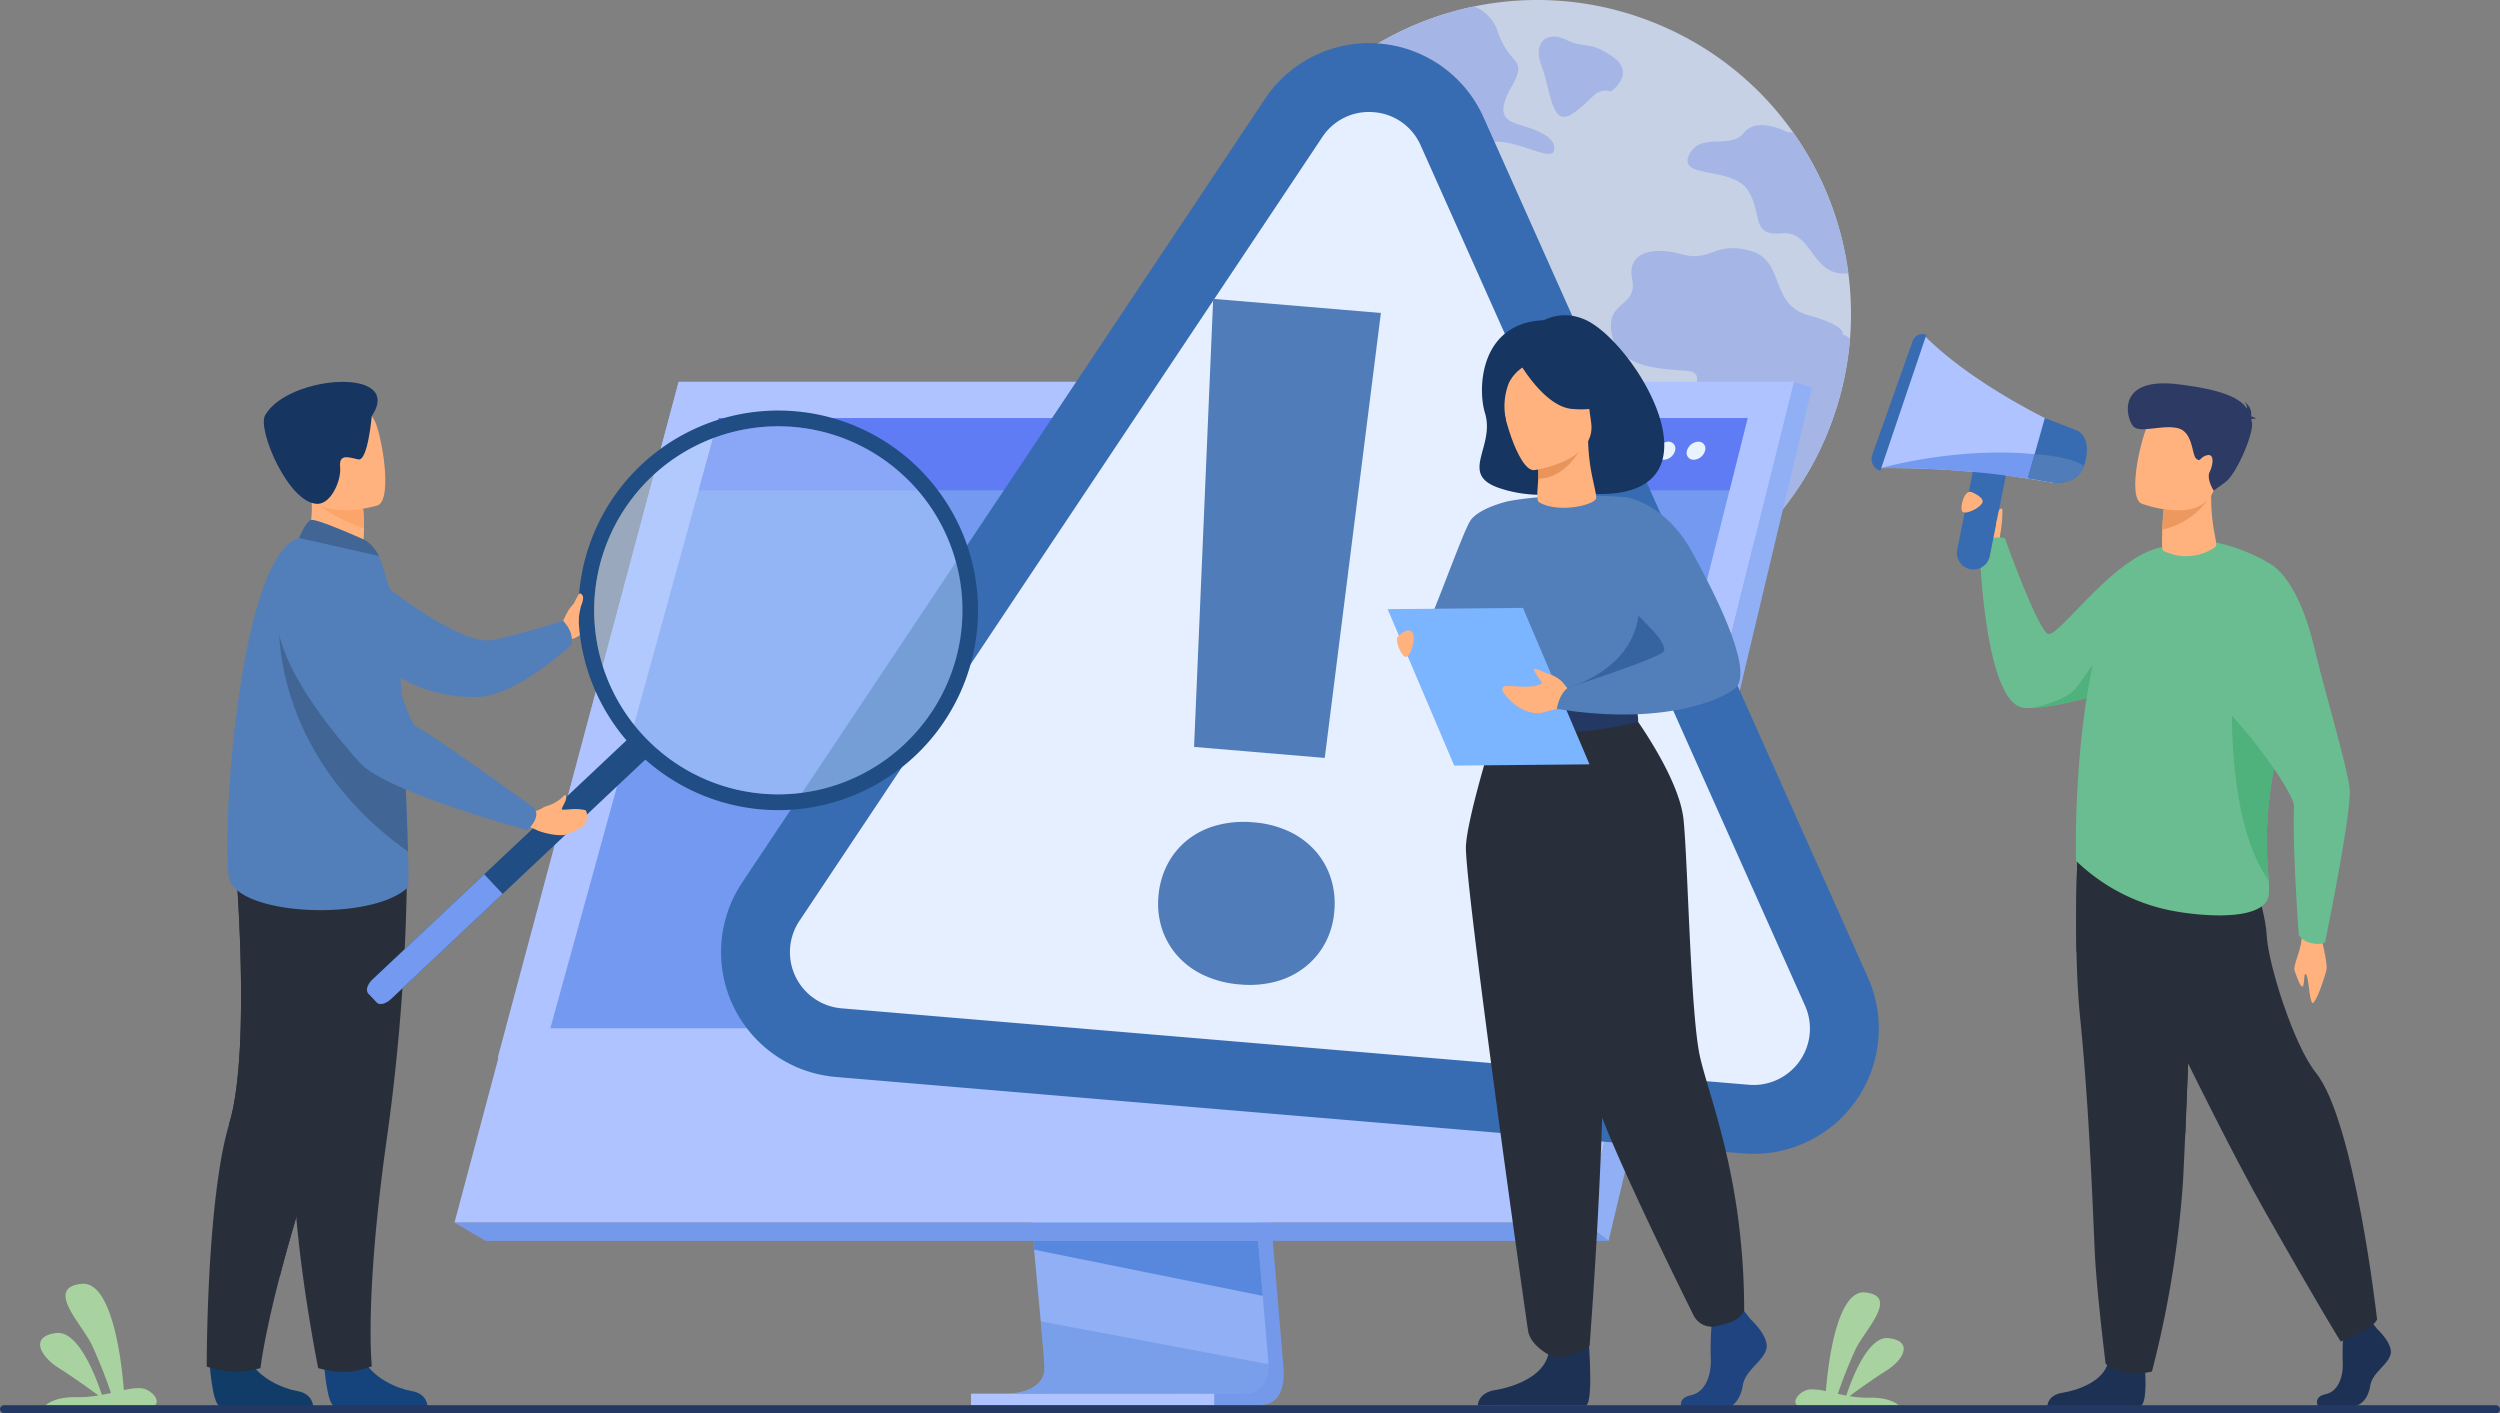 <svg id="occucare_gambia_2" xmlns="http://www.w3.org/2000/svg" width="570" height="322.217" viewBox="0 0 570 322.217">
  <rect x="0" y="0" width="570" height="322.217" fill="#808080" stroke="none"/>
  <g id="Group_271525" data-name="Group 271525" transform="translate(278.908 0)" opacity="0.8">
    <path id="Path_96784" data-name="Path 96784" d="M1628.418,681.562a72.02,72.02,0,0,1-5.489,11.716,71.562,71.562,0,0,1-133.138-31.292,70.325,70.325,0,0,1,.09-10.914,72.061,72.061,0,0,1,10.79-32.147c.03-.05.061-.1.091-.145a71.733,71.733,0,0,1,40.784-30.458c1.746-.5,3.518-.935,5.3-1.3a71.154,71.154,0,0,1,38.777,2.86q2.565.933,5.012,2.038a71.065,71.065,0,0,1,29,23.941h0a71.818,71.818,0,0,1,11.442,25.962q.658,3,1.062,6.063a71.22,71.22,0,0,1-3.724,33.674Z" transform="translate(-1489.621 -585.559)" fill="#d7e5ff"/>
    <g id="Group_271524" data-name="Group 271524" transform="translate(11.049 1.464)">
      <path id="Path_96785" data-name="Path 96785" d="M1583.219,623.215c-4.228,3.274-3.107,12.035-10.424,7.1s-11.912-7.623-13.984-3.314,4.411,6.669,2.7,11.364-5.179,5.191-8.839,1.336-3.769-7.567-9.7-7.444-8.461-2.316-8.172-6.767a6.265,6.265,0,0,0-.2-2.065c.03-.05.061-.1.091-.145a71.734,71.734,0,0,1,40.784-30.459c1.747-.5,3.518-.935,5.3-1.3a9.409,9.409,0,0,1,5.46,5.964c2.582,7.523,6.768,5.752,3.213,12.054s-2.093,7.847,1.788,9,8.356,2.783,7.745,5.853S1587.447,619.941,1583.219,623.215Z" transform="translate(-1534.61 -591.518)" fill="#aec3ff"/>
      <path id="Path_96786" data-name="Path 96786" d="M1899.86,855.344a72.02,72.02,0,0,1-5.489,11.716A71.148,71.148,0,0,1,1874.382,889a8.166,8.166,0,0,1-5.324-2.1c-7.166-6.4,2.331-13.2,7.331-16.51s-4.284-4.405-8.965-10.853,6.279-15.184-.764-15.656-15.61-.928-17.044-8.474,5.975-5.992,4.678-12.348,4.832-7.546,11.387-5.733,7.363-3.019,15.488-.825,4.3,12.2,13.265,14.694,7.84,4.369,7.84,4.369a4.317,4.317,0,0,1,1.682,1.044A71.676,71.676,0,0,1,1899.86,855.344Z" transform="translate(-1772.112 -760.805)" fill="#aec3ff"/>
      <path id="Path_96787" data-name="Path 96787" d="M1957.3,735.512c-8.534.893-7.957-9.761-15.2-9.13-7.305.637-4.179-4.557-7.8-9.923s-15.814-2.457-13.336-7.885,9.288-1.18,12.479-5.082,9.939-.184,9.939-.184a5.156,5.156,0,0,1,1.409.178s0,0,0,0a71.822,71.822,0,0,1,11.442,25.962Q1956.9,732.451,1957.3,735.512Z" transform="translate(-1825.832 -674.647)" fill="#aec3ff"/>
      <path id="Path_96788" data-name="Path 96788" d="M1798.954,631.977s5.795-4.1.346-7.915-6.107-1.654-10.621-3.861-7.679.756-5.6,6.005,2.161,13.9,6.823,11S1795.067,631.006,1798.954,631.977Z" transform="translate(-1721.564 -612.6)" fill="#aec3ff"/>
    </g>
  </g>
  <path id="Path_96789" data-name="Path 96789" d="M483.962,1752.068h24.952c1.337-1.134-.925-3.71-3.289-3.883a14.574,14.574,0,0,0-3.808.451c-.343-4.56-2.3-25.062-9.694-24.239-8.309.923,0,9.029,2.349,13.828a114.116,114.116,0,0,1,4.414,11.059c-.675.146-1.373.289-2.086.42-1.1-3.381-5.2-14.756-10.411-14.093-6.118.776-3.659,5.336.678,8.044,3.182,1.991,7.089,4.82,8.945,6.187a26.511,26.511,0,0,1-4.88.391C486.857,1750.131,484.771,1751.39,483.962,1752.068Z" transform="translate(-473.575 -1431.684)" fill="#a8d29f"/>
  <path id="Path_96790" data-name="Path 96790" d="M2032.346,1758.12h-23.177c-1.242-1.053.86-3.446,3.055-3.607a13.554,13.554,0,0,1,3.537.418c.319-4.236,2.14-23.279,9-22.514,7.718.857,0,8.386-2.182,12.844a106.016,106.016,0,0,0-4.1,10.271c.627.136,1.276.269,1.938.391,1.023-3.141,4.83-13.706,9.67-13.09,5.684.721,3.4,4.957-.629,7.471-2.955,1.849-6.584,4.477-8.309,5.747a24.588,24.588,0,0,0,4.532.363C2029.657,1756.321,2031.594,1757.491,2032.346,1758.12Z" transform="translate(-1599.455 -1437.737)" fill="#a8d29f"/>
  <g id="Group_271526" data-name="Group 271526" transform="translate(426.712 76.17)">
    <path id="Path_96791" data-name="Path 96791" d="M2156.255,1203.829s.714-7.1-3-6.858-4.7,1.947-4.282,3.311,4.027,5.88,4.027,5.88Z" transform="translate(-2127.092 -1156.33)" fill="#ffb27d"/>
    <path id="Path_96792" data-name="Path 96792" d="M2220.248,1230.375s-4.111,4.831-12.952,10.405c-.838.53-1.713,1.063-2.637,1.6a98,98,0,0,1-12.112,5.959c-.511.211-1.114.443-1.789.685-5.3,1.914-15.046,4.626-21.087,4.869-.526.021-1.024.021-1.488,0-9.194-.37-10.316-36.057-10.316-36.057s1.025-3.571,5.748-2.672c0,0,7.174,20.153,9.745,21.8,2.283,1.46,15.409-18.436,26.706-19.828C2207.672,1216.2,2220.248,1230.375,2220.248,1230.375Z" transform="translate(-2133.219 -1168.647)" fill="#6abd90"/>
    <path id="Path_96793" data-name="Path 96793" d="M2228.688,1804.217s.679,7.856-.982,8.673l-21.252-.043s0-2.453,3.414-3,9.41-2.543,10.425-6.995S2228.688,1804.217,2228.688,1804.217Z" transform="translate(-2166.36 -1568.465)" fill="#1c3154"/>
    <path id="Path_96794" data-name="Path 96794" d="M2227.176,1458.857c.105,5.137.351,10.435.834,15.2,2.3,22.6,3.1,49.9,3.432,55.16.571,9.137,2.377,23.734,2.377,23.734s3.581,3.4,10.559,1.777a237.7,237.7,0,0,0,7.074-43.161c.019-.363.039-.728.058-1.093.15-2.927.306-6.274.467-9.882,1.063-24.171,2.218-60.078,2.218-60.078l-26.668-6.261S2226.914,1446.052,2227.176,1458.857Z" transform="translate(-2180.451 -1318.183)" fill="#292f3a"/>
    <path id="Path_96795" data-name="Path 96795" d="M2227.176,1458.857c6.758,11.66,19.641,33.143,24.8,41.732,1.063-24.171,2.218-60.078,2.218-60.078l-26.668-6.261S2226.914,1446.052,2227.176,1458.857Z" transform="translate(-2180.451 -1318.183)" fill="#292f3a"/>
    <path id="Path_96796" data-name="Path 96796" d="M2216.085,1302.879c-5.3,1.914-15.046,4.626-21.087,4.869.924-.173,7.651-1.505,10.139-4.509,2.671-3.229,7.17-12,10.748-8.419C2217.57,1296.5,2217.076,1299.834,2216.085,1302.879Z" transform="translate(-2158.546 -1222.502)" fill="#4fb17c"/>
    <path id="Path_96797" data-name="Path 96797" d="M2389.5,1498.855s1.655,6.491,1.384,7.933-1.887,6.328-2.895,7.54-1.049-5.268-1.719-6.287-.307,2.42-.844,2.7-1.433-2.6-1.832-3.627,1.432-4.583,1.6-7.135S2389.5,1498.855,2389.5,1498.855Z" transform="translate(-2287.147 -1361.979)" fill="#ffb27d"/>
    <path id="Path_96798" data-name="Path 96798" d="M2413.522,1779.148s3.782,3.452,3.043,5.9-4.151,4.088-4.612,7.086-2.306,4.633-3.967,4.633h-7.917s-1.222-2.109,1.73-2.745,4.065-4.158,3.881-7.428a57.579,57.579,0,0,1,.277-7.63l6.272-1.453Z" transform="translate(-2298.255 -1552.324)" fill="#1c3154"/>
    <path id="Path_96799" data-name="Path 96799" d="M2241.641,1438.254s24.964,53.413,38.248,76.849,17.437,29.977,17.437,29.977,7.61-3,8.3-5.042c0,0-5.08-45.245-13.976-56.275-5.027-6.232-10.932-24.935-11.208-31.475s-6.11-22.151-6.11-22.151Z" transform="translate(-2190.362 -1315.378)" fill="#292f3a"/>
    <path id="Path_96800" data-name="Path 96800" d="M2226.927,1290.127a43.261,43.261,0,0,0,21.942,11.391c6.062,1.16,18.367,2.282,21.418-2.035.718-1.013.724-2.514.565-4.856-.411-6.088-1.943-17.859,4.972-41.513a40.42,40.42,0,0,0,1.33-6.323c1.51-12.1,1.345-21.236-9.153-26.117-15.732-7.312-22.189-1.3-22.189-1.3s-8.366,3.91-12.19,15.3C2225.976,1257.474,2226.927,1290.127,2226.927,1290.127Z" transform="translate(-2180.299 -1170.031)" fill="#6abd90"/>
    <path id="Path_96801" data-name="Path 96801" d="M2300.7,1188.39a11.677,11.677,0,0,1-11.751.77c-.342-.171-.3-2.521-.214-4.829.085-2.265.3-4.487.3-4.487l5.6-3.674,5.342-3.5C2299.331,1184.715,2301.9,1187.535,2300.7,1188.39Z" transform="translate(-2222.443 -1139.755)" fill="#ffb27d"/>
    <path id="Path_96802" data-name="Path 96802" d="M2299.161,1185.16a17.2,17.2,0,0,1-10.3,6.691c.085-2.265.327-4.76.327-4.76l5.57-3.4Z" transform="translate(-2222.571 -1147.275)" fill="#ed985f"/>
    <path id="Path_96803" data-name="Path 96803" d="M2270.909,1143.713s13.542,5.054,16.555-3.29,6.79-13.311-1.729-16.891-11.358-1-13.052,1.543S2267.464,1142.183,2270.909,1143.713Z" transform="translate(-2209.332 -1105.041)" fill="#ffb27d"/>
    <path id="Path_96804" data-name="Path 96804" d="M2292.278,1112.673c.156-.121.472-.181,1.131-.087a2.7,2.7,0,0,0-1.15-.584,3.343,3.343,0,0,0-1.606-3.332,2,2,0,0,1,.67,1.6c-1.441-2.213-5.047-4.33-15.94-5.6-14.355-1.676-11.484,8.294-9.868,9.734s6.808-.608,10.163.337,3.031,6,4.054,6.9.8-.38,2.509-.779,1.341,2.224.556,3.821.926,4.246.926,4.246l2.635-1.911c2.635-1.911,6.641-11.418,6.07-13.726C2292.379,1113.086,2292.33,1112.88,2292.278,1112.673Z" transform="translate(-2205.709 -1093.244)" fill="#2c3a64"/>
    <path id="Path_96805" data-name="Path 96805" d="M2347.175,1357.5c-.411-6.088-1.943-17.859,4.971-41.513a40.279,40.279,0,0,0,1.329-6.323h0c-5.136-1.694-14.5,2.074-14.5,2.074S2336.777,1343.005,2347.175,1357.5Z" transform="translate(-2256.622 -1232.904)" fill="#4fb17c"/>
    <path id="Path_96806" data-name="Path 96806" d="M2316.728,1233.426s6.322,2.3,10.353,19.035c2.664,11.057,7.569,27.311,8.122,32.418s-5.606,35.01-5.606,35.01-.87.633-3,.208a4.951,4.951,0,0,1-2.986-1.786s-1.473-19.93-1.092-29.34c.158-3.91-18.1-28.633-27.952-31.817C2290.7,1255.9,2316.728,1233.426,2316.728,1233.426Z" transform="translate(-2226.196 -1181.201)" fill="#6abd90"/>
    <path id="Path_96807" data-name="Path 96807" d="M2086.99,1100.753a210.279,210.279,0,0,1,39.354,3.362l2.2-5.55,2.416-6.082s-21.167-9.112-33.89-21.8Z" transform="translate(-2084.874 -1070.192)" fill="#aec3ff"/>
    <path id="Path_96808" data-name="Path 96808" d="M2092.821,1069.337l-10.489,30.964h0a2.79,2.79,0,0,1-1.838-3.609l9.232-26.017a2.3,2.3,0,0,1,3.1-1.338Z" transform="translate(-2080.333 -1069.142)" fill="#376cb2"/>
    <path id="Path_96809" data-name="Path 96809" d="M2144.593,1182.928h0a3.792,3.792,0,0,0,4.449-2.967l3.612-18.071a3.792,3.792,0,0,0-2.967-4.449h0a3.792,3.792,0,0,0-4.449,2.967l-3.612,18.071A3.793,3.793,0,0,0,2144.593,1182.928Z" transform="translate(-2122.091 -1129.321)" fill="#376cb2"/>
    <path id="Path_96810" data-name="Path 96810" d="M2086.99,1157.651a210.272,210.272,0,0,1,39.354,3.362l2.2-5.55C2108.736,1151.417,2086.99,1157.651,2086.99,1157.651Z" transform="translate(-2084.874 -1127.09)" fill="#739af0"/>
    <path id="Path_96811" data-name="Path 96811" d="M2192.449,1143.01l5.708,1c-.086,0,5.3,1.049,7.07-3.728a3.909,3.909,0,0,0,.339-1.031c1.373-5.955-1.9-7.052-1.9-7.052l-7.347-2.863-2.334,8.261v.029Z" transform="translate(-2156.807 -1110.203)" fill="#376cb2"/>
    <path id="Path_96812" data-name="Path 96812" d="M2192.449,1160.735l5.708,1c-.086,0,5.3,1.049,7.07-3.728-3.229-2.35-11.239-2.685-11.239-2.685v.029Z" transform="translate(-2156.807 -1127.928)" fill="#507db9"/>
    <path id="Path_96813" data-name="Path 96813" d="M2147.315,1182.387s2.793,1.113,2.281,2.343-4.063,2.921-4.624,1.95S2145.558,1181.349,2147.315,1182.387Z" transform="translate(-2124.326 -1146.279)" fill="#ffb27d"/>
    <path id="Path_96814" data-name="Path 96814" d="M2170.454,1200.887a39.058,39.058,0,0,0,.561-4.169c.033-1.312.187-2.385-.122-2.422s-.533.2-.659.626-.61,3.04-.61,3.04l.244,2.526Z" transform="translate(-2141.238 -1154.507)" fill="#ffb27d"/>
  </g>
  <g id="Group_271528" data-name="Group 271528" transform="translate(103.626 87.066)">
    <path id="Path_96815" data-name="Path 96815" d="M1306.085,1204.947l12.224,145.344s1.281,8.811-5.273,8.826c-10.775.026-53.632,0-53.632,0s8.11-1.834,8.012-5.96c-.116-4.864-14.287-149.586-14.287-149.586Z" transform="translate(-1129.332 -1125.855)" fill="#7599ea"/>
    <path id="Path_96816" data-name="Path 96816" d="M1273.274,1348.437c2.119.006,43.61.077,54.1-.058,4.573-.057,5.375-4.066,5.413-6.661a13.01,13.01,0,0,0-.139-2.163l-.318-3.778-.81-9.628-.716-8.506-.92-10.931-.774-9.227-8.686-103.277-52.957-1.374s5.968,60.565,10.19,104.651c.471,4.912.92,9.622,1.334,14.019q.2,2.106.389,4.113c.392,4.171.749,8,1.061,11.383.164,1.783.316,3.439.452,4.956.539,5.946.854,9.742.859,10.464a6.105,6.105,0,0,1-.1,1.176C1280.785,1348.228,1274.07,1348.437,1273.274,1348.437Z" transform="translate(-1147.237 -1117.755)" fill="#90aff4"/>
    <path id="Path_96817" data-name="Path 96817" d="M1085.014,887.135l-29.775,119.6-4.077,16.38-13.868,55.707H779.653l51.114-191.687Z" transform="translate(-779.653 -887.135)" fill="#aec3ff"/>
    <path id="Path_96818" data-name="Path 96818" d="M810.569,887.134l4.127,1.375-46.361,194.472-5.486-4.16Z" transform="translate(-505.208 -887.134)" fill="#90aff4"/>
    <path id="Path_96819" data-name="Path 96819" d="M1214.744,1671.794H958.688l-7.07-4.16h257.64Z" transform="translate(-951.616 -1475.946)" fill="#7599ea"/>
    <rect id="Rectangle_151160" data-name="Rectangle 151160" width="55.44" height="2.634" transform="translate(117.769 230.683)" fill="#aec3ff"/>
    <path id="Path_96820" data-name="Path 96820" d="M1272.637,1684.568l.286,2.014,52.138,10.533-.715-8.507-.341-4.041Z" transform="translate(-1140.775 -1488.722)" fill="#5888dd"/>
    <path id="Path_96821" data-name="Path 96821" d="M1267.478,1775.783c2.119.006,43.61.077,54.1-.058,4.573-.057,5.375-4.066,5.413-6.661L1275.1,1759.3c.539,5.945.854,9.742.859,10.464a6.107,6.107,0,0,1-.1,1.176C1274.989,1775.574,1268.274,1775.783,1267.478,1775.783Z" transform="translate(-1141.441 -1545.1)" fill="#5888dd" opacity="0.4"/>
    <path id="Path_96822" data-name="Path 96822" d="M1075.15,887.134H820.9L779.651,1041.19H1036.8Z" transform="translate(-769.788 -887.134)" fill="#aec3ff"/>
    <path id="Path_96823" data-name="Path 96823" d="M822.53,1059.863h238.053l8.506-33.887,3.291-13.113,1.342-5.347,8.743-34.826.453-1.813,4.622-18.408,2.068-8.236,1.764-7.026,4.135-16.47H860.885l-4.541,16.47-1.936,7.026-2.271,8.236-14.959,54.263v0l-1.268,4.6-.589,2.134-10.329,37.462Z" transform="translate(-800.675 -912.484)" fill="#739af0"/>
    <path id="Path_96824" data-name="Path 96824" d="M822.534,937.206h235.027l4.134-16.472H827.074Z" transform="translate(-766.865 -912.482)" fill="#607cf4"/>
    <g id="Group_271527" data-name="Group 271527" transform="translate(266.733 13.637)">
      <path id="Path_96825" data-name="Path 96825" d="M865.977,944.719a1.556,1.556,0,0,0-1.546-2.059,2.813,2.813,0,0,0-2.572,2.059,1.556,1.556,0,0,0,1.545,2.059A2.813,2.813,0,0,0,865.977,944.719Z" transform="translate(-847.586 -942.66)" fill="#e9f3fe"/>
      <path id="Path_96826" data-name="Path 96826" d="M893.835,944.719a1.556,1.556,0,0,0-1.546-2.059,2.813,2.813,0,0,0-2.572,2.059,1.556,1.556,0,0,0,1.546,2.059A2.813,2.813,0,0,0,893.835,944.719Z" transform="translate(-882.286 -942.66)" fill="#e9f3fe"/>
      <path id="Path_96827" data-name="Path 96827" d="M923.832,944.719a1.556,1.556,0,0,0-1.546-2.059,2.813,2.813,0,0,0-2.572,2.059,1.556,1.556,0,0,0,1.546,2.059A2.813,2.813,0,0,0,923.832,944.719Z" transform="translate(-919.65 -942.66)" fill="#e9f3fe"/>
    </g>
  </g>
  <g id="Group_271532" data-name="Group 271532" transform="translate(164.367 9.831)">
    <path id="Path_96830" data-name="Path 96830" d="M1061.612,824.678l206.849,17.427a20.705,20.705,0,0,0,20.643-29.079L1201.469,616.9a20.706,20.706,0,0,0-36.129-3.044l-119.215,178.7A20.705,20.705,0,0,0,1061.612,824.678Z" transform="translate(-1034.762 -596.784)" fill="#e6efff"/>
    <g id="Group_271529" data-name="Group 271529">
      <path id="Path_96831" data-name="Path 96831" d="M1036.819,808.373,1243.668,825.8a28.557,28.557,0,0,0,28.47-40.106L1184.5,589.567a28.557,28.557,0,0,0-49.829-4.2l-119.214,178.7a28.557,28.557,0,0,0,21.358,44.3ZM1159.51,588.409a12.691,12.691,0,0,1,10.656,7.565L1257.8,792.1a12.853,12.853,0,0,1-12.814,18.051l-206.849-17.427a12.853,12.853,0,0,1-9.614-19.941l119.214-178.7A12.69,12.69,0,0,1,1159.51,588.409Z" transform="translate(-1010.622 -572.655)" fill="#376cb2"/>
    </g>
    <g id="Group_271531" data-name="Group 271531" transform="translate(99.688 58.307)">
      <g id="Group_271530" data-name="Group 271530">
        <path id="Path_96832" data-name="Path 96832" d="M1456.7,949.646a18.924,18.924,0,0,0-.805-7.512,17.339,17.339,0,0,0-3.54-6.217,18.59,18.59,0,0,0-5.942-4.406,23.179,23.179,0,0,0-8.138-2.089,23.712,23.712,0,0,0-8.435.693,18.487,18.487,0,0,0-6.658,3.344,17.357,17.357,0,0,0-4.53,5.537,18.957,18.957,0,0,0-2.051,7.272,18.506,18.506,0,0,0,.81,7.451,17.472,17.472,0,0,0,3.544,6.156,18.425,18.425,0,0,0,6.005,4.411,23.7,23.7,0,0,0,8.2,2.094,23.172,23.172,0,0,0,8.373-.7,18.528,18.528,0,0,0,6.6-3.349,17.456,17.456,0,0,0,4.525-5.476A18.474,18.474,0,0,0,1456.7,949.646Zm-31.98-37.42,29.795,2.51,12.8-101.449-38.237-3.221Z" transform="translate(-1416.527 -810.065)" fill="#507db9"/>
      </g>
    </g>
  </g>
  <g id="Group_271536" data-name="Group 271536" transform="translate(47.133 87.066)">
    <path id="Path_96833" data-name="Path 96833" d="M936.749,1238.7s.805-1.81,1.326-2.667,2.747-3.368,3.126-2.8,1.9,4.395,1.09,5.466.052,2.936-3.953,4.064Z" transform="translate(-855.604 -1183.951)" fill="#ffb27d"/>
    <path id="Path_96834" data-name="Path 96834" d="M790.676,1213.861s20.5,17.115,28.5,15.531c6.251-1.239,16.135-4.374,16.135-4.374s2.608,2.481,1.871,5.455c0,0-12.591,11.848-21.563,11.924-14.022.12-20.636-6.949-20.636-6.949Z" transform="translate(-754.042 -1170.537)" fill="#527fba"/>
    <path id="Path_96835" data-name="Path 96835" d="M672.668,1799.258s.6,9.6,2.453,9.739c.247.018,9.422.018,9.422.018l11.712-.068s-.077-2.822-3.5-3.418-9.153-3-11.227-7.527C679.345,1793.242,672.668,1799.258,672.668,1799.258Z" transform="translate(-671.993 -1575.407)" fill="#113c68"/>
    <path id="Path_96836" data-name="Path 96836" d="M670.453,1538.019a24.421,24.421,0,0,0,6.34,1.191,23.281,23.281,0,0,0,5.919-.844s.67-6.482,4.359-20.765c1.934-7.486,4.7-17.111,8.624-29.072,10.864-33.055,14.167-52.393,14.469-54.224.016-.1.023-.144.023-.144l-.035-.016-33.4-14.664s4.128,45.557-1.138,63.044a73.551,73.551,0,0,0-1.912,8.377C670.376,1509.9,670.453,1538.019,670.453,1538.019Z" transform="translate(-670.452 -1313.501)" fill="#292f3a"/>
    <path id="Path_96837" data-name="Path 96837" d="M698.773,1517.6c1.934-7.486,4.7-17.111,8.624-29.072,10.863-33.055,14.167-52.393,14.468-54.224,0-.054-.006-.106-.013-.16l-33.4-14.664s4.128,45.557-1.138,63.044C686.578,1484.969,698.773,1517.6,698.773,1517.6Z" transform="translate(-682.155 -1313.501)" fill="#292f3a"/>
    <path id="Path_96838" data-name="Path 96838" d="M758.276,1799.258s.6,9.6,2.453,9.739c.247.018,9.422.018,9.422.018l11.712-.068s-.077-2.822-3.5-3.418-9.154-3-11.227-7.527C764.953,1793.242,758.276,1799.258,758.276,1799.258Z" transform="translate(-731.515 -1575.407)" fill="#15447c"/>
    <path id="Path_96839" data-name="Path 96839" d="M739.393,1423.005a475.467,475.467,0,0,1-4.674,65.769c-5.108,36.248-3.377,51.634-3.377,51.634a34.759,34.759,0,0,1-4.925,1.252,22.353,22.353,0,0,1-7.308-.846s-7.311-36.261-5.215-54.4-10.011-62.256-10.011-62.256Z" transform="translate(-693.696 -1315.951)" fill="#292f3a"/>
    <path id="Path_96840" data-name="Path 96840" d="M742.7,1162.986l6.519,4.275,5.938-1.68c1.085-1.548,1.373-4.533,1.389-7.119a44.291,44.291,0,0,0-.233-4.741l-8.8-3.882-3.282-1.446c.01.051.255,2.694.29,3.081A22.45,22.45,0,0,1,742.7,1162.986Z" transform="translate(-720.684 -1125.018)" fill="#ffb27d"/>
    <path id="Path_96841" data-name="Path 96841" d="M726.992,1267.926c-8.115,7.835-38.825,6.517-40.718-2.115s2.064-73.484,15.925-77.557c2.877-.846,18.254,4.125,18.254,4.125a97.5,97.5,0,0,1,4,14.349c.307,1.564,1.2,18.136,1.875,33.641.313,7.251.578,14.271.713,19.41C727.161,1264.592,727.167,1267.754,726.992,1267.926Z" transform="translate(-681.146 -1152.666)" fill="#527fba"/>
    <path id="Path_96842" data-name="Path 96842" d="M750.28,1154.892c1.784,3.018,8.045,5.658,11.363,6.868a44.313,44.313,0,0,0-.233-4.741l-8.8-3.882C750.669,1153.111,749.485,1153.545,750.28,1154.892Z" transform="translate(-725.781 -1128.315)" fill="#fca56b"/>
    <path id="Path_96843" data-name="Path 96843" d="M753.167,1110.9s-14.172,4.421-16.789-4.447-6.209-14.27,2.729-17.468,11.7-.335,13.3,2.413S756.786,1109.52,753.167,1110.9Z" transform="translate(-714.221 -1082.731)" fill="#ffb27d"/>
    <path id="Path_96844" data-name="Path 96844" d="M737.777,1079.493s-.9,10.32-3.038,9.872-4.483-1.406-4.171,1.7-2.075,8.443-5.152,8.431c-6.6-.027-13.771-16.963-11.964-20.174C718.664,1070.06,745.312,1068.189,737.777,1079.493Z" transform="translate(-700.152 -1071.683)" fill="#163560"/>
    <path id="Path_96845" data-name="Path 96845" d="M754.031,1179.28c-.183-.077-10.55-4.728-11.763-4.327s-2.724,4.1-2.724,4.1l18.256,4.127S756.363,1180.262,754.031,1179.28Z" transform="translate(-718.491 -1143.468)" fill="#416594"/>
    <g id="Group_271534" data-name="Group 271534" transform="translate(36.532 6.536)">
      <path id="Path_96846" data-name="Path 96846" d="M853.894,1341.352l-58.116,54.717c-1.139,1.073-2.576,1.414-3.192.759l-1.962-2.084c-.616-.655-.189-2.068.95-3.141l58.116-54.717c1.139-1.073,2.575-1.414,3.192-.759l1.962,2.084C855.461,1338.866,855.033,1340.279,853.894,1341.352Z" transform="translate(-790.342 -1261.851)" fill="#1f4d84"/>
      <path id="Path_96847" data-name="Path 96847" d="M821.28,1444.613l-25.5,24.011c-1.139,1.072-2.576,1.414-3.192.759l-1.962-2.084c-.616-.655-.189-2.068.95-3.141l25.5-24.011Z" transform="translate(-790.342 -1334.406)" fill="#739af0"/>
      <path id="Path_96848" data-name="Path 96848" d="M950.56,1151.972a45.552,45.552,0,1,0,75.5-45.776c-.233-.233-.472-.463-.715-.69a45.554,45.554,0,0,0-74.785,46.466Zm13.02-42.041a41.957,41.957,0,1,1,1.807,59.307A41.907,41.907,0,0,1,963.579,1109.931Z" transform="translate(-900.365 -1093.13)" fill="#1f4d84"/>
      <g id="Group_271533" data-name="Group 271533" transform="translate(51.814 3.596)" opacity="0.5">
        <path id="Path_96849" data-name="Path 96849" d="M1032.893,1175.634a41.958,41.958,0,1,1-1.809-59.3A41.785,41.785,0,0,1,1032.893,1175.634Z" transform="translate(-960.382 -1104.933)" fill="#b3cff9"/>
      </g>
    </g>
    <path id="Path_96850" data-name="Path 96850" d="M753.942,1301.658c-32.022-22.819-29.36-53.267-29.36-53.267,11.7,6.6,23.318,21.2,28.647,33.857C753.542,1289.5,753.807,1296.519,753.942,1301.658Z" transform="translate(-708.051 -1194.545)" fill="#416594"/>
    <g id="Group_271535" data-name="Group 271535" transform="translate(15.865 39.716)">
      <path id="Path_96851" data-name="Path 96851" d="M916.028,1383.333a8.743,8.743,0,0,0,4.09-2.526s.963.065-.158,2.12c-.094.172-.3.613-.459.926a.2.2,0,0,0,.168.287c1.3.1,2.613-.417,5.124.107.346.072.447.9.434,1.255a3.206,3.206,0,0,1-.675,2.188c-.4.533-1.533,1.107-4.046,2.119-.957.385-3.7.095-6.261-.786l-2.05-.95.636-3.81.515.108C914.162,1384.541,915.175,1383.542,916.028,1383.333Z" transform="translate(-854.395 -1326.328)" fill="#ffb27d"/>
      <path id="Path_96852" data-name="Path 96852" d="M733.121,1202.019s-28.773,5.478,8.465,47.144c5.956,6.664,38.132,15.341,38.132,15.341s3.263-2.776,1.618-5.025c0,0-22.154-16.088-27.029-18.646-2.193-1.151-8.511-25.677-12.086-31.585A16.113,16.113,0,0,0,733.121,1202.019Z" transform="translate(-722.516 -1202.019)" fill="#527fba"/>
    </g>
    <path id="Path_96853" data-name="Path 96853" d="M939.31,1237.021a14.661,14.661,0,0,0,1.125-2.747,15.2,15.2,0,0,1,1.857-4.2c.2-.2.84.057.916.9a4.874,4.874,0,0,1-.462,1.82,20.507,20.507,0,0,0-.609,3.616C941.691,1237.853,939.31,1237.021,939.31,1237.021Z" transform="translate(-857.385 -1181.764)" fill="#ffb27d"/>
  </g>
  <g id="Group_271540" data-name="Group 271540" transform="translate(316.385 71.914)">
    <path id="Path_96877" data-name="Path 96877" d="M1732.742,1114.494a10.81,10.81,0,0,0-8.583.441c-14.6.6-15.146,15.568-13.431,21.139,2.407,7.824-6.112,13.993,3.336,17.159,10.963,3.674,20.163-.685,19.534,1.207C1768.268,1157.172,1744.278,1118.324,1732.742,1114.494Z" transform="translate(-1688.544 -1113.845)" fill="#163560"/>
    <path id="Path_96878" data-name="Path 96878" d="M1691.8,1268.542a38.288,38.288,0,0,1-3.9,5.9c-3.033,3.8-18.955-5.219-17.583-5.9s9.372-23.736,11.277-26.632,8.4-4.4,8.4-4.4Z" transform="translate(-1662.752 -1195.089)" fill="#527fba"/>
    <path id="Path_96879" data-name="Path 96879" d="M1859.266,1777.546s4.394,4.01,3.537,6.86-4.823,4.749-5.36,8.232-2.679,5.382-4.608,5.382h-9.2s-1.419-2.451,2.01-3.19,4.723-4.831,4.509-8.631a66.958,66.958,0,0,1,.322-8.866l7.289-1.688Z" transform="translate(-1776.483 -1548.634)" fill="#1f447f"/>
    <path id="Path_96880" data-name="Path 96880" d="M1733.367,1786.147s1.581,16.99-.348,17.94l-24.691-.051s0-2.85,3.966-3.482,10.933-2.956,12.112-8.127S1733.367,1786.147,1733.367,1786.147Z" transform="translate(-1687.781 -1555.533)" fill="#1c3154"/>
    <path id="Path_96881" data-name="Path 96881" d="M1751.255,1254.507a98.218,98.218,0,0,1,0,11.412c-.245,4.126-4.418,9.653-5.011,11.02-1.486,3.429-3.162,3.987-3.162,3.987l-12.964,3.177-4.559,1.115-14.374-4.293s-6.547-18.274-3.918-28.562a79.07,79.07,0,0,1,6.646-17.43s9.769-2.2,27-.974Z" transform="translate(-1686.675 -1192.515)" fill="#527fba"/>
    <path id="Path_96882" data-name="Path 96882" d="M1792.965,1306.854c-.245,4.126-5.653,9.509-6.245,10.876-1.486,3.429-3.162,3.987-3.162,3.987l-12.964,3.178-2.341-6.709s18.942-4.976,15.9-22.507Z" transform="translate(-1727.15 -1233.305)" fill="#3564a1"/>
    <path id="Path_96883" data-name="Path 96883" d="M1708.018,1379.674s-7.119,22.157-7.576,29.7,13.608,107.167,14.173,110.643c.534,3.276,4.6,5.365,4.6,5.365a6.158,6.158,0,0,0,4.542.35c3.706-1.046,4.876-2.3,4.876-2.3s5.541-71.05,2.112-96.431a402.02,402.02,0,0,1-3.47-47.329Z" transform="translate(-1682.592 -1288.489)" fill="#292f3a"/>
    <path id="Path_96884" data-name="Path 96884" d="M1757.2,1377.748s10.859,14.569,11.871,24.418,1.588,44.443,3.745,54.044,10.081,28.078,10.081,58.025a5.973,5.973,0,0,1-3.367,2.631,27.647,27.647,0,0,1-2.961.819,4.654,4.654,0,0,1-5.206-2.471c-5.357-10.786-22.421-45.573-23.3-52.795-.619-5.11-6.007-38.932-17.76-58.779-2.821-4.765,1.732-23.712,1.732-23.712Z" transform="translate(-1701.61 -1287.224)" fill="#292f3a"/>
    <path id="Path_96885" data-name="Path 96885" d="M1718.46,1369.7s2.858,2.261,8.534,2.375c6.781.136,23.584-1.729,23.584-1.729a13.9,13.9,0,0,1,.716,4.288s-20.522,5.176-32.413.756A7.515,7.515,0,0,1,1718.46,1369.7Z" transform="translate(-1694.171 -1281.938)" fill="#233862"/>
    <g id="Group_271539" data-name="Group 271539" transform="translate(28.103 88.979)">
      <path id="Path_96886" data-name="Path 96886" d="M1733.446,1380.246a3.529,3.529,0,1,1,3.094-3.5A3.32,3.32,0,0,1,1733.446,1380.246Zm0-5.978a2.517,2.517,0,1,0,2.068,2.476A2.3,2.3,0,0,0,1733.446,1374.268Z" transform="translate(-1730.352 -1373.242)" fill="#fff"/>
    </g>
    <path id="Path_96887" data-name="Path 96887" d="M1694.448,1343.917l-30.844.289-15.178-35.67,30.844-.288Z" transform="translate(-1648.426 -1241.563)" fill="#7bb4ff"/>
    <path id="Path_96888" data-name="Path 96888" d="M1740.528,1354.43l-2.261-2.778a7.951,7.951,0,0,0-2.64-1.6c-1.11-.232-3.454-1.584-3.682-1.2s1.8,3.1,1.8,3.1l.1.014c-2.329,1.751-8.208.205-8.934.92-.88.866,1.211,2.739,2.332,3.79s4.328,2.8,6.829,2.025c1.828-.569,4.7-1.148,4.7-1.148Z" transform="translate(-1698.539 -1268.195)" fill="#ffb27d"/>
    <path id="Path_96889" data-name="Path 96889" d="M1654.811,1324.637s1.938-2.2,3.172-1.146-.323,6.256-1.5,5.727S1654.135,1325.283,1654.811,1324.637Z" transform="translate(-1652.49 -1251.39)" fill="#ffb27d"/>
    <path id="Path_96890" data-name="Path 96890" d="M1776.559,1234.67s8.83.974,15.167,12.487c5,9.079,13.539,25.817,10.315,30.544-1.415,2.076-14.979,9.461-41.142,5.24,0,0,.412-3.3,2.522-4.836,0,0,22.017-7.069,21.98-8.475-.071-2.66-2.975-4.958-15.274-17.261C1766.784,1249.024,1776.559,1234.67,1776.559,1234.67Z" transform="translate(-1722.318 -1193.224)" fill="#527fba"/>
    <path id="Path_96891" data-name="Path 96891" d="M1761.2,1210.173c.3-.407-.088-1.7-.573-4.12a45.164,45.164,0,0,1-1.168-9.381l-.651.109-10.944,1.841s.249,2.926.256,5.683c0,.023,0,.046,0,.069.013,2.394-.646,6.011.162,6.484C1752.432,1213.287,1760.035,1211.74,1761.2,1210.173Z" transform="translate(-1713.756 -1168.26)" fill="#ffb27d"/>
    <path id="Path_96892" data-name="Path 96892" d="M1747.867,1198.831s.218,4.126.225,6.882c6.124-.146,9.392-6.093,10.719-8.723Z" transform="translate(-1713.756 -1168.47)" fill="#e8945b"/>
    <path id="Path_96893" data-name="Path 96893" d="M1731.553,1168.241s14.346-2.043,12.936-10.957-.507-15.182-9.727-14.255-10.456,4.61-10.71,7.7S1727.785,1168.542,1731.553,1168.241Z" transform="translate(-1698.103 -1132.958)" fill="#ffb27d"/>
    <path id="Path_96894" data-name="Path 96894" d="M1736.2,1140.86s5.584,9.832,11.842,10.421,8.61-1.438,8.61-1.438a17.241,17.241,0,0,1-7.171-9.171S1738.359,1135.413,1736.2,1140.86Z" transform="translate(-1706.089 -1129.97)" fill="#163560"/>
    <path id="Path_96895" data-name="Path 96895" d="M1726.9,1145.068a8.988,8.988,0,0,0-3.59,3.858,14.59,14.59,0,0,0-.631,8.491s-4.084-6.637-1.407-11.186C1724.11,1141.407,1726.9,1145.068,1726.9,1145.068Z" transform="translate(-1695.687 -1133.484)" fill="#163560"/>
  </g>
  <rect id="Rectangle_151161" data-name="Rectangle 151161" width="570" height="1.834" rx="0.917" transform="translate(0 320.383)" fill="#233862"/>
</svg>
